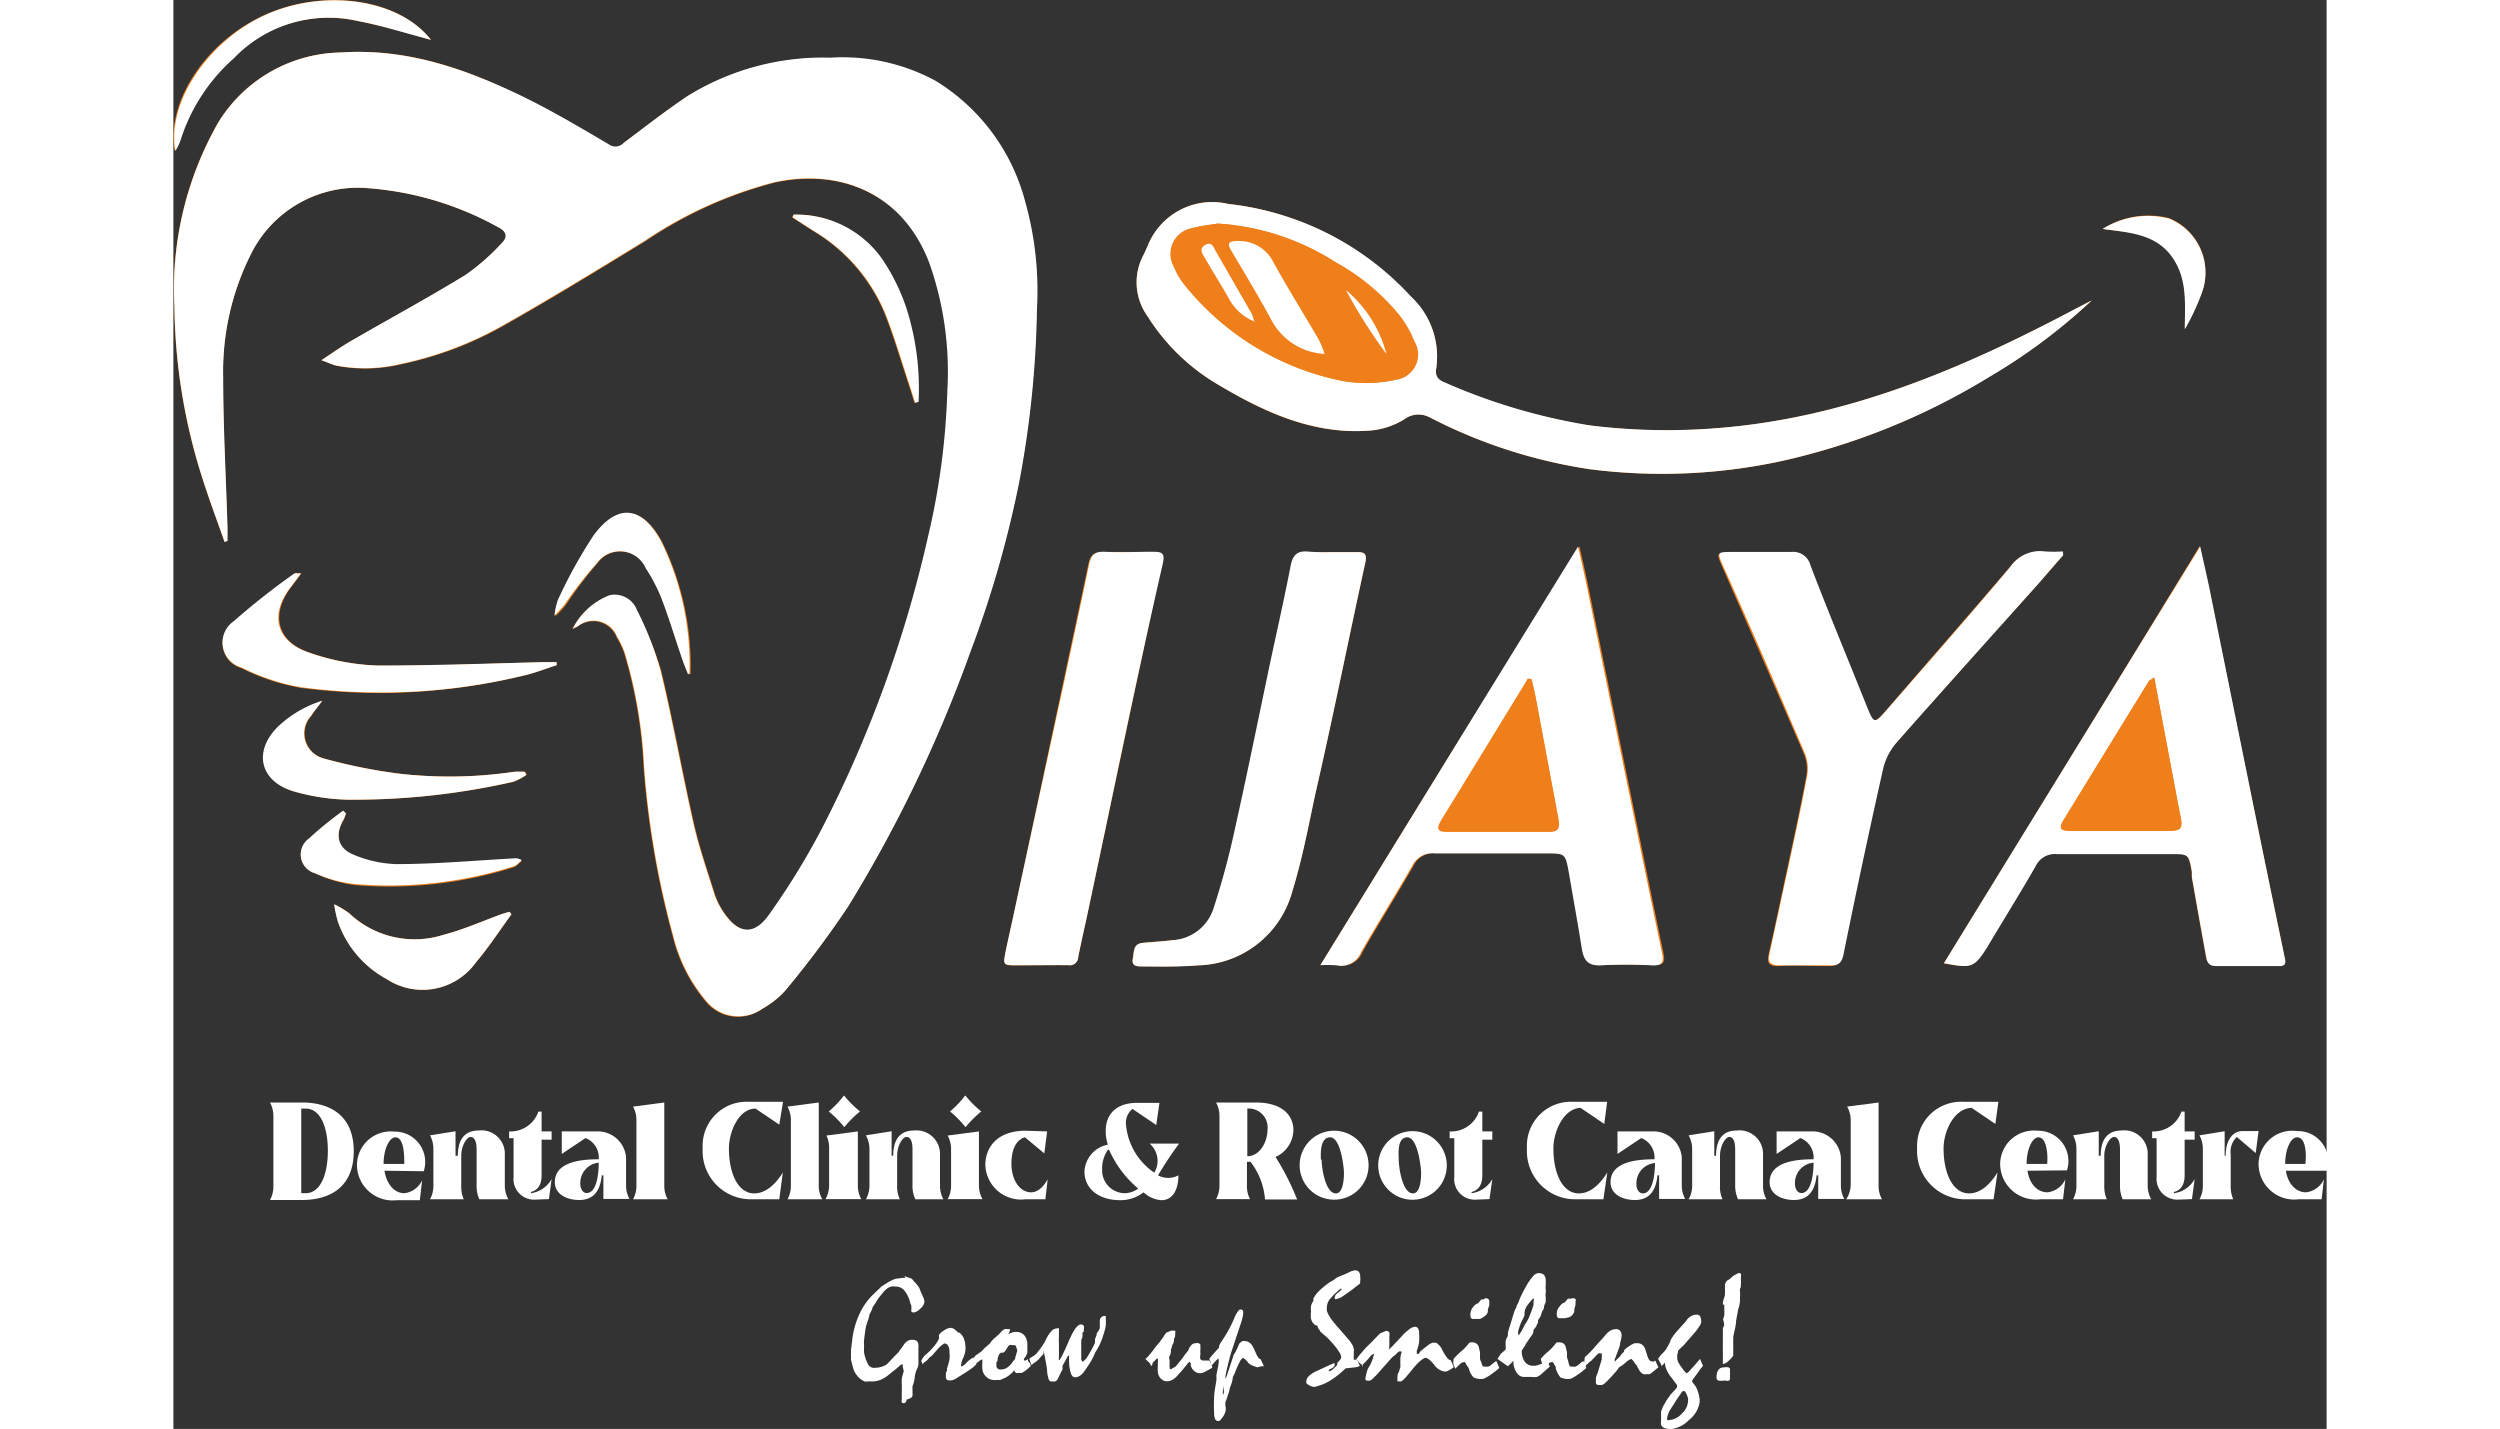 <svg id="Layer_1" data-name="Layer 1" xmlns="http://www.w3.org/2000/svg" viewBox="0 0 120.58 80.02" width="140">

  <rect x="0" y="0" width="120.58" height="80.02" fill="#333333" stroke="none"/>

  <defs>

    <style>

      .cls-1 {

        fill: #ef7f1b;

      }



      .cls-2 {

        fill: #fff;

      }



      .cls-3 {

        fill: #fff;

      }

    </style>

  </defs>

  <g>

    <path class="cls-1" d="M31.36,32.35c.42.15.64.27.87.32a8.55,8.55,0,0,0,3.56-.08,19.83,19.83,0,0,0,5.65-2.1c2.74-1.54,5.41-3.18,8.09-4.82a23.48,23.48,0,0,1,7.25-3.27c3.6-.77,7.16.57,8.67,4.55a18.28,18.28,0,0,1,1,7.14,40.52,40.52,0,0,1-1.09,8.2,68.62,68.62,0,0,1-5.94,16.32,40.85,40.85,0,0,1-3,4.87c-.83,1.13-1.7,1-2.5-.18a4.22,4.22,0,0,1-.51-1c-.41-1.31-.86-2.6-1.17-3.94-.65-2.86-1.16-5.75-1.85-8.61A18.45,18.45,0,0,0,49,46.37a1.34,1.34,0,0,0-1.53-.83,3.89,3.89,0,0,0-2.06,1.87l.28-.13a1.41,1.41,0,0,1,2.2.59,4.48,4.48,0,0,1,.44.94,26.54,26.54,0,0,1,1.07,6.32,50,50,0,0,0,1.63,9.48,8.94,8.94,0,0,0,1.88,3.69,2.32,2.32,0,0,0,3.12.39,5.12,5.12,0,0,0,1.27-1,55.17,55.17,0,0,0,3.53-4.72,76.72,76.72,0,0,0,6.87-14.33,60.39,60.39,0,0,0,2.7-9.4,56.6,56.6,0,0,0,1-9.72,18.46,18.46,0,0,0-.67-6.06,11.26,11.26,0,0,0-5-6.72,10.91,10.91,0,0,0-5.9-1.3,14.4,14.4,0,0,0-8,2.15c-1.22.82-2.38,1.73-3.56,2.61a.63.63,0,0,1-.85.09c-1.56-.92-3.13-1.85-4.76-2.65C39.45,16,36.1,14.87,32.42,15.12a8.21,8.21,0,0,0-6.85,3.93,18.84,18.84,0,0,0-2.45,10.33A32.73,32.73,0,0,0,24.7,39c.38,1.19.82,2.36,1.23,3.53l.16-.06c0-.25,0-.49,0-.74-.08-2.79-.25-5.59-.24-8.38a14.65,14.65,0,0,1,1.52-6.87A6.68,6.68,0,0,1,34,22.72a17.73,17.73,0,0,1,7.25,2.17c.5.25.58.55.22.91a12.37,12.37,0,0,1-2,1.76c-2.1,1.29-4.27,2.46-6.41,3.7C32.52,31.56,32,31.92,31.36,32.35ZM130.5,29l-1.23.65c-6.17,3.25-12.52,5.92-19.58,6.5a35,35,0,0,1-7.31-.14,33.29,33.29,0,0,1-8.08-2.37c-.39-.15-.59-.35-.51-.82a4.58,4.58,0,0,0-1.41-4A16.31,16.31,0,0,0,82.14,23.6,3.89,3.89,0,0,0,77.61,26c-.08.16-.14.32-.22.47a3.24,3.24,0,0,0,.22,3.4,11.57,11.57,0,0,0,4,3.87c2.64,1.58,5.4,2.83,8.59,2.54a4.3,4.3,0,0,0,1.8-.62,1.33,1.33,0,0,1,1.44-.1,28.74,28.74,0,0,0,8.91,2.89A31.67,31.67,0,0,0,113.12,38a38.1,38.1,0,0,0,11.59-4.7A32.31,32.31,0,0,0,130.5,29ZM87.3,66.23a7.11,7.11,0,0,1,1,0,1.2,1.2,0,0,0,1.36-.74c.93-1.63,1.93-3.21,2.86-4.83a1.25,1.25,0,0,1,1.26-.7c2.07,0,4.14,0,6.21,0,1.11,0,1.11,0,1.31,1.11.25,1.45.51,2.89.74,4.34.1.57.3.87,1,.82a28.43,28.43,0,0,1,2.92,0c.55,0,.67-.15.55-.7-.76-3.62-1.49-7.26-2.24-10.89q-1-4.9-2-9.8c-.13-.63-.28-1.26-.46-2.06C96.87,50.67,92.13,58.39,87.3,66.23Zm34.92-.11c1.55.3,1.69.25,2.39-.91.92-1.51,1.84-3,2.72-4.55a1.19,1.19,0,0,1,1.19-.69c2.12,0,4.24,0,6.37,0,1,0,1,0,1.2,1,0,.1,0,.2,0,.3.26,1.47.52,2.94.79,4.41.05.3.12.57.55.56,1.17,0,2.34,0,3.51,0,.34,0,.43-.1.35-.45q-1.05-5.09-2.09-10.17t-2-9.87c-.19-.94-.41-1.87-.65-3C131.73,50.66,127,58.37,122.22,66.12Zm6.68-22.85-.07-.17a7.67,7.67,0,0,1-1,0,2,2,0,0,0-1.92.84c-2.28,2.67-4.6,5.31-6.91,8-.74.84-.74.84-1.17-.22-1-2.61-2.1-5.21-3.13-7.83a1,1,0,0,0-1.09-.76c-1.1.06-2.2,0-3.29,0-.86,0-.86,0-.51.8,1.53,3.49,3.07,7,4.57,10.47a2.27,2.27,0,0,1,.14,1.21c-.33,1.78-.72,3.56-1.1,5.33-.33,1.54-.65,3.07-1,4.6-.12.51-.07.78.58.74.92-.06,1.84,0,2.77,0,.47,0,.68-.11.78-.63q1.07-5.23,2.23-10.44a3.48,3.48,0,0,1,.74-1.41c2.54-2.88,5.11-5.73,7.67-8.59C127.8,44.54,128.34,43.9,128.9,43.27Zm-41-.17a11.78,11.78,0,0,1-1.19,0c-.61-.06-.89.14-1,.77-.38,2-.83,3.94-1.25,5.92-.63,3-1.24,6-1.91,9a44.07,44.07,0,0,1-1.19,4.37A2.57,2.57,0,0,1,79,64.83c-.54.07-1.09.09-1.64.15s-.5.51-.57.89.26.43.51.43c1,0,2.09,0,3.13-.06a5.61,5.61,0,0,0,5.29-4.14c.54-1.75.89-3.57,1.27-5.37C88,52.38,88.87,48,89.82,43.67c.1-.49-.06-.58-.46-.57ZM71.55,66.23c.55,0,1.09,0,1.64,0a.47.47,0,0,0,.55-.46c.18-.9.39-1.8.58-2.7,1.37-6.44,2.72-12.89,4.11-19.33.13-.58-.06-.65-.53-.65-.92,0-1.84,0-2.76,0-.56,0-.74.22-.84.71-.44,2.12-.9,4.23-1.35,6.35l-2.64,12.4c-.21,1-.44,2-.65,3-.13.66-.1.7.62.7Zm-27-16.8,0-.17-.78,0c-3.09.08-6.17.23-9.26.19a12.82,12.82,0,0,1-3.86-.74c-1.79-.62-2.13-2.12-1-3.63.18-.23.36-.48.59-.79-.22,0-.32-.06-.36,0A40.21,40.21,0,0,0,26.46,47a1.45,1.45,0,0,0,.43,2.6,11.87,11.87,0,0,0,3.3,1.1A34,34,0,0,0,42.73,50C43.34,49.86,43.93,49.62,44.53,49.43Zm-13.12,2A6.35,6.35,0,0,0,29,52.83c-1.43,1.37-1.1,3.06.78,3.65a11.75,11.75,0,0,0,3,.48,40.22,40.22,0,0,0,9.34-1,3.1,3.1,0,0,0,.74-.39l-.09-.17a5.68,5.68,0,0,0-.59,0,24.75,24.75,0,0,1-6.49.1,30.2,30.2,0,0,1-4.23-.86,1.45,1.45,0,0,1-.65-2.38C30.94,52,31.13,51.8,31.41,51.42ZM42,63.38l-.1-.14-.41.12c-1.1.4-2.17.88-3.29,1.17a5.32,5.32,0,0,1-5.28-1.21,5.26,5.26,0,0,0-.84-.5,7.63,7.63,0,0,0,.2.94A5.82,5.82,0,0,0,35,67a3.67,3.67,0,0,0,5-.91C40.75,65.22,41.36,64.28,42,63.38Zm9.87-13.45.16,0a15.69,15.69,0,0,0-1.59-7.4c-1.08-2-2.43-2.15-3.78-.33a27.25,27.25,0,0,0-2,3.62,3.63,3.63,0,0,0-.19.88c.2-.22.41-.42.59-.66a23.34,23.34,0,0,1,1.75-2.31,1.58,1.58,0,0,1,2.74.28,9.3,9.3,0,0,1,.88,1.72c.41,1.07.74,2.17,1.11,3.25C51.62,49.27,51.76,49.6,51.89,49.93ZM37.49,14.41c-1.79-2.3-5.9-2.9-9.25-1.42s-5.59,4.91-5.1,7.64a2.91,2.91,0,0,0,.28-.56,10.24,10.24,0,0,1,3-4.63,7.36,7.36,0,0,1,6.92-2.09C34.74,13.61,36.07,14,37.49,14.41ZM32.73,57.73l-.14-.15a19.49,19.49,0,0,0-1.92,1.56A1.09,1.09,0,0,0,31,61.08a7.32,7.32,0,0,0,2.27.67,23.07,23.07,0,0,0,8.85-1c.17-.05.3-.23.45-.34a.66.66,0,0,0-.45-.1c-2.19.12-4.38.29-6.57.32a6.61,6.61,0,0,1-2.38-.52c-.92-.37-1.08-1.15-.57-2A2.38,2.38,0,0,0,32.73,57.73ZM57.8,24.2l-.09.15,1.16.75a9.75,9.75,0,0,1,4,4.57c.51,1.27.89,2.58,1.32,3.88.13.39.25.79.38,1.19l.19-.06a14.8,14.8,0,0,0-.67-5.21,11.23,11.23,0,0,0-1.42-2.86A5.87,5.87,0,0,0,57.8,24.2Zm73.31.8c1.41.2,2.86.17,3.84,1.48s.76,2.68.76,4.11a13.08,13.08,0,0,0,.94-2,3.27,3.27,0,0,0-1.83-4.2A4.77,4.77,0,0,0,131.11,25Z" transform="translate(-23.07 -12.18)"/>

    <path class="cls-2" d="M31.36,32.35c.66-.43,1.16-.79,1.68-1.09,2.14-1.24,4.31-2.41,6.41-3.7a12.37,12.37,0,0,0,2-1.76c.36-.36.28-.66-.22-.91A17.73,17.73,0,0,0,34,22.72a6.68,6.68,0,0,0-6.62,3.76,14.65,14.65,0,0,0-1.52,6.87c0,2.79.16,5.59.24,8.38,0,.25,0,.49,0,.74l-.16.06c-.41-1.17-.85-2.34-1.23-3.53a32.73,32.73,0,0,1-1.58-9.62,18.84,18.84,0,0,1,2.45-10.33,8.21,8.21,0,0,1,6.85-3.93c3.68-.25,7,.91,10.26,2.49,1.63.8,3.2,1.73,4.76,2.65a.63.63,0,0,0,.85-.09c1.18-.88,2.34-1.79,3.56-2.61a14.4,14.4,0,0,1,8-2.15,10.91,10.91,0,0,1,5.9,1.3,11.26,11.26,0,0,1,5,6.72,18.46,18.46,0,0,1,.67,6.06,56.6,56.6,0,0,1-1,9.72,60.39,60.39,0,0,1-2.7,9.4,76.72,76.72,0,0,1-6.87,14.33,55.17,55.17,0,0,1-3.53,4.72,5.12,5.12,0,0,1-1.27,1,2.32,2.32,0,0,1-3.12-.39,8.94,8.94,0,0,1-1.88-3.69,50,50,0,0,1-1.63-9.48,26.54,26.54,0,0,0-1.07-6.32,4.48,4.48,0,0,0-.44-.94,1.41,1.41,0,0,0-2.2-.59l-.28.13a3.89,3.89,0,0,1,2.06-1.87,1.34,1.34,0,0,1,1.53.83,18.45,18.45,0,0,1,1.32,3.39c.69,2.86,1.2,5.75,1.85,8.61.31,1.34.76,2.63,1.17,3.94a4.22,4.22,0,0,0,.51,1c.8,1.18,1.67,1.31,2.5.18a40.85,40.85,0,0,0,3-4.87,68.62,68.62,0,0,0,5.94-16.32,40.52,40.52,0,0,0,1.09-8.2,18.28,18.28,0,0,0-1-7.14c-1.51-4-5.07-5.32-8.67-4.55a23.48,23.48,0,0,0-7.25,3.27c-2.68,1.64-5.35,3.28-8.09,4.82a19.83,19.83,0,0,1-5.65,2.1,8.55,8.55,0,0,1-3.56.08C32,32.62,31.78,32.5,31.36,32.35Z" transform="translate(-23.07 -12.18)"/>

    <path class="cls-2" d="M130.5,29a32.31,32.31,0,0,1-5.79,4.32A38.1,38.1,0,0,1,113.12,38a31.67,31.67,0,0,1-10.77.45,28.74,28.74,0,0,1-8.91-2.89,1.33,1.33,0,0,0-1.44.1,4.3,4.3,0,0,1-1.8.62c-3.19.29-6-1-8.59-2.54a11.57,11.57,0,0,1-4-3.87,3.24,3.24,0,0,1-.22-3.4c.08-.15.14-.31.22-.47a3.89,3.89,0,0,1,4.53-2.4,16.31,16.31,0,0,1,10.24,5.19,4.58,4.58,0,0,1,1.41,4c-.08.47.12.67.51.82A33.29,33.29,0,0,0,102.38,36a35,35,0,0,0,7.31.14c7.06-.58,13.41-3.25,19.58-6.5Zm-49-4.28c-.33.06-.88.1-1.41.24a1.46,1.46,0,0,0-1,2.15,4,4,0,0,0,.58,1,15.14,15.14,0,0,0,8.87,5.4,7.64,7.64,0,0,0,3-.08,1.42,1.42,0,0,0,1-2.14,5.92,5.92,0,0,0-.85-1.48,12.23,12.23,0,0,0-3.54-2.94A13.85,13.85,0,0,0,81.53,24.7Z" transform="translate(-23.07 -12.18)"/>

    <path class="cls-2" d="M87.3,66.23c4.83-7.84,9.57-15.56,14.43-23.44.18.8.33,1.43.46,2.06q1,4.89,2,9.8c.75,3.63,1.48,7.27,2.24,10.89.12.55,0,.72-.55.7a28.43,28.43,0,0,0-2.92,0c-.67,0-.87-.25-1-.82-.23-1.45-.49-2.89-.74-4.34-.2-1.11-.2-1.11-1.31-1.11-2.07,0-4.14,0-6.21,0a1.25,1.25,0,0,0-1.26.7c-.93,1.62-1.93,3.2-2.86,4.83a1.2,1.2,0,0,1-1.36.74A7.11,7.11,0,0,0,87.3,66.23Zm11.83-16-.21,0-.15.26c-1.57,2.56-3.13,5.13-4.71,7.69-.32.52-.08.59.37.59,1.89,0,3.78,0,5.67,0,.56,0,.62-.24.53-.69-.41-2.17-.81-4.35-1.22-6.52C99.33,51.07,99.23,50.65,99.13,50.22Z" transform="translate(-23.07 -12.18)"/>

    <path class="cls-2" d="M122.22,66.12c4.76-7.75,9.51-15.46,14.35-23.33.24,1.08.46,2,.65,3q1,4.93,2,9.87t2.09,10.17c.08.35,0,.46-.35.45-1.17,0-2.34,0-3.51,0-.43,0-.5-.26-.55-.56-.27-1.47-.53-2.94-.79-4.41,0-.1,0-.2,0-.3-.17-1-.18-1-1.2-1-2.13,0-4.25,0-6.37,0a1.19,1.19,0,0,0-1.19.69c-.88,1.53-1.8,3-2.72,4.55C123.91,66.37,123.77,66.42,122.22,66.12Zm11.77-16c-.19.13-.27.15-.3.21q-2.41,3.91-4.81,7.83c-.29.49,0,.54.41.54,1.87,0,3.74,0,5.61,0,.55,0,.69-.19.58-.72-.2-1-.37-2-.56-2.93C134.62,53.45,134.31,51.84,134,50.13Z" transform="translate(-23.07 -12.18)"/>

    <path class="cls-2" d="M128.9,43.27c-.56.63-1.1,1.27-1.66,1.9-2.56,2.86-5.13,5.71-7.67,8.59a3.48,3.48,0,0,0-.74,1.41q-1.17,5.2-2.23,10.44c-.1.52-.31.64-.78.63-.93,0-1.85,0-2.77,0-.65,0-.7-.23-.58-.74.34-1.53.66-3.06,1-4.6.38-1.77.77-3.55,1.1-5.33a2.27,2.27,0,0,0-.14-1.21c-1.5-3.5-3-7-4.57-10.47-.35-.8-.35-.8.51-.8,1.09,0,2.19,0,3.29,0a1,1,0,0,1,1.09.76c1,2.62,2.09,5.22,3.13,7.83.43,1.06.43,1.06,1.17.22,2.31-2.65,4.63-5.29,6.91-8a2,2,0,0,1,1.92-.84,7.67,7.67,0,0,0,1,0Z" transform="translate(-23.07 -12.18)"/>

    <path class="cls-2" d="M87.86,43.1h1.5c.4,0,.56.08.46.57C88.87,48,88,52.38,87,56.73c-.38,1.8-.73,3.62-1.27,5.37a5.61,5.61,0,0,1-5.29,4.14c-1,.09-2.09.07-3.13.06-.25,0-.6,0-.51-.43s0-.84.57-.89,1.1-.08,1.64-.15a2.57,2.57,0,0,0,2.28-1.7,44.07,44.07,0,0,0,1.19-4.37c.67-3,1.28-6,1.91-9,.42-2,.87-3.94,1.25-5.92.13-.63.41-.83,1-.77A11.78,11.78,0,0,0,87.86,43.1Z" transform="translate(-23.07 -12.18)"/>

    <path class="cls-2" d="M71.55,66.23H70.28c-.72,0-.75,0-.62-.7.21-1,.44-2,.65-3L73,50.14c.45-2.12.91-4.23,1.35-6.35.1-.49.28-.73.84-.71.92.05,1.84,0,2.76,0,.47,0,.66.07.53.65C77,50.18,75.69,56.63,74.32,63.07c-.19.9-.4,1.8-.58,2.7a.47.47,0,0,1-.55.46C72.64,66.22,72.1,66.23,71.55,66.23Z" transform="translate(-23.07 -12.18)"/>

    <path class="cls-3" d="M44.53,49.43c-.6.19-1.19.43-1.8.57a34,34,0,0,1-12.54.66,11.87,11.87,0,0,1-3.3-1.1,1.45,1.45,0,0,1-.43-2.6,40.21,40.21,0,0,1,3.39-2.67s.14,0,.36,0c-.23.31-.41.56-.59.79-1.16,1.51-.82,3,1,3.63a12.82,12.82,0,0,0,3.86.74c3.09,0,6.17-.11,9.26-.19l.78,0Z" transform="translate(-23.07 -12.18)"/>

    <path class="cls-3" d="M31.41,51.42c-.28.38-.47.6-.63.84a1.45,1.45,0,0,0,.65,2.38,30.2,30.2,0,0,0,4.23.86,24.75,24.75,0,0,0,6.49-.1,5.68,5.68,0,0,1,.59,0l.09.17a3.1,3.1,0,0,1-.74.39,40.22,40.22,0,0,1-9.34,1,11.75,11.75,0,0,1-3-.48c-1.88-.59-2.21-2.28-.78-3.65A6.35,6.35,0,0,1,31.41,51.42Z" transform="translate(-23.07 -12.18)"/>

    <path class="cls-3" d="M42,63.38c-.66.9-1.27,1.84-2,2.71A3.67,3.67,0,0,1,35,67a5.82,5.82,0,0,1-2.73-3.24,7.63,7.63,0,0,1-.2-.94,5.26,5.26,0,0,1,.84.5,5.32,5.32,0,0,0,5.28,1.21c1.12-.29,2.19-.77,3.29-1.17l.41-.12Z" transform="translate(-23.07 -12.18)"/>

    <path class="cls-3" d="M51.89,49.93c-.13-.33-.27-.66-.38-1-.37-1.08-.7-2.18-1.11-3.25A9.3,9.3,0,0,0,49.52,44a1.58,1.58,0,0,0-2.74-.28A23.34,23.34,0,0,0,45,46c-.18.24-.39.44-.59.66a3.63,3.63,0,0,1,.19-.88,27.25,27.25,0,0,1,2-3.62c1.35-1.82,2.7-1.65,3.78.33a15.69,15.69,0,0,1,1.59,7.4Z" transform="translate(-23.07 -12.18)"/>

    <path class="cls-3" d="M37.49,14.41c-1.42-.37-2.75-.8-4.11-1.06a7.36,7.36,0,0,0-6.92,2.09,10.24,10.24,0,0,0-3,4.63,2.91,2.91,0,0,1-.28.56c-.49-2.73,1.86-6.2,5.1-7.64S35.7,12.11,37.49,14.41Z" transform="translate(-23.07 -12.18)"/>

    <path class="cls-3" d="M32.73,57.73a2.38,2.38,0,0,1-.12.32c-.51.86-.35,1.64.57,2a6.61,6.61,0,0,0,2.38.52c2.19,0,4.38-.2,6.57-.32a.66.66,0,0,1,.45.1c-.15.11-.28.29-.45.34a23.07,23.07,0,0,1-8.85,1A7.32,7.32,0,0,1,31,61.08a1.09,1.09,0,0,1-.34-1.94,19.49,19.49,0,0,1,1.92-1.56Z" transform="translate(-23.07 -12.18)"/>

    <path class="cls-3" d="M57.8,24.2a5.87,5.87,0,0,1,4.91,2.41,11.23,11.23,0,0,1,1.42,2.86,14.8,14.8,0,0,1,.67,5.21l-.19.06c-.13-.4-.25-.8-.38-1.19-.43-1.3-.81-2.61-1.32-3.88a9.75,9.75,0,0,0-4-4.57l-1.16-.75Z" transform="translate(-23.07 -12.18)"/>

    <path class="cls-3" d="M131.11,25a4.77,4.77,0,0,1,3.71-.58,3.27,3.27,0,0,1,1.83,4.2,13.08,13.08,0,0,1-.94,2c0-1.43.17-2.86-.76-4.11S132.52,25.2,131.11,25Z" transform="translate(-23.07 -12.18)"/>

    <path class="cls-1" d="M81.53,24.7a13.85,13.85,0,0,1,6.65,2.18,12.23,12.23,0,0,1,3.54,2.94,5.92,5.92,0,0,1,.85,1.48,1.42,1.42,0,0,1-1,2.14,7.64,7.64,0,0,1-3,.08,15.14,15.14,0,0,1-8.87-5.4,4,4,0,0,1-.58-1,1.46,1.46,0,0,1,1-2.15C80.65,24.8,81.2,24.76,81.53,24.7Zm2.12,5.5h0a2.44,2.44,0,0,0-.15-.48q-1-1.74-2-3.48c-.13-.22-.22-.56-.6-.36s-.17.51,0,.75c.43.76.9,1.49,1.33,2.25A2.79,2.79,0,0,0,83.65,30.2ZM87.56,32h0a4.71,4.71,0,0,0-.32-.81c-.85-1.47-1.75-2.9-2.57-4.39a2.12,2.12,0,0,0-2-1.15c-.5,0-.58.14-.33.55.78,1.34,1.58,2.66,2.31,4A3.57,3.57,0,0,0,87.56,32ZM91,32a7,7,0,0,0-2.27-3.58A29.08,29.08,0,0,0,91,32Z" transform="translate(-23.07 -12.18)"/>

    <path class="cls-1" d="M99.13,50.22c.1.43.2.85.28,1.28.41,2.17.81,4.35,1.22,6.52.09.45,0,.7-.53.69-1.89,0-3.78,0-5.67,0-.45,0-.69-.07-.37-.59,1.58-2.56,3.14-5.13,4.71-7.69l.15-.26Z" transform="translate(-23.07 -12.18)"/>

    <path class="cls-1" d="M134,50.13c.32,1.71.63,3.32.93,4.93.19,1,.36,2,.56,2.93.11.53,0,.73-.58.72-1.87,0-3.74,0-5.61,0-.38,0-.7-.05-.41-.54q2.4-3.91,4.81-7.83C133.72,50.28,133.8,50.26,134,50.13Z" transform="translate(-23.07 -12.18)"/>

    <path class="cls-3" d="M87.56,32a3.57,3.57,0,0,1-2.93-1.77c-.73-1.36-1.53-2.68-2.31-4-.25-.41-.17-.56.33-.55a2.12,2.12,0,0,1,2,1.15c.82,1.49,1.72,2.92,2.57,4.39a4.71,4.71,0,0,1,.32.81Z" transform="translate(-23.07 -12.18)"/>

    <path class="cls-3" d="M83.65,30.2a2.79,2.79,0,0,1-1.47-1.3c-.43-.76-.9-1.49-1.33-2.25-.14-.24-.38-.53,0-.75s.47.14.6.36q1,1.74,2,3.48a2.44,2.44,0,0,1,.15.48Z" transform="translate(-23.07 -12.18)"/>

    <path class="cls-3" d="M91,32a29.08,29.08,0,0,1-2.27-3.58A7,7,0,0,1,91,32Z" transform="translate(-23.07 -12.18)"/>

    <path d="M83.64,30.22h0Z" transform="translate(-23.07 -12.18)"/>

    <path d="M87.55,32h0Z" transform="translate(-23.07 -12.18)"/>

  </g>

  <g>

    <g>

      <path class="cls-3" d="M28.67,74.72a1.6,1.6,0,0,0-.19-.8l1.78,0c1.64,0,2.91.77,2.91,2.73s-1.27,2.73-2.91,2.73l-1.78,0a1.56,1.56,0,0,0,.19-.79Zm1.8-.46h-.24V79h.24c.9,0,1.25-1.19,1.25-2.38S31.37,74.26,30.47,74.26Z" transform="translate(-23.07 -12.18)"/>

      <path class="cls-3" d="M34.89,77.74C35,78.46,35.43,79,36,79a1.25,1.25,0,0,0,1-.73l-.13,1.12-1.28,0a2,2,0,0,1-2.24-1.92,1.89,1.89,0,0,1,2.09-1.92,1.7,1.7,0,0,1,1.65,2.22Zm.61-1.87c-.33,0-.66.65-.66,1.49H36C36,76.93,36,75.87,35.5,75.87Z" transform="translate(-23.07 -12.18)"/>

      <path class="cls-3" d="M39.19,76.9v1.65a1.84,1.84,0,0,0,.14.79H37.44a1.56,1.56,0,0,0,.19-.79v-2a1.59,1.59,0,0,0-.19-.79l1.43-.23V76.9H39c0-1.1.56-1.41,1.15-1.41a1.31,1.31,0,0,1,1.48,1.37v1.69a1.57,1.57,0,0,0,.2.79H40.2a1.85,1.85,0,0,1-.15-.79v-2c0-.47-.13-.7-.34-.7S39.19,76.34,39.19,76.9Z" transform="translate(-23.07 -12.18)"/>

      <path class="cls-3" d="M43.29,79.36a1.15,1.15,0,0,1-1.17-1.26V75.92h-.25v-.38a1.65,1.65,0,0,0,1.64-1.11h.18v1.11h.56V76l-.56,0V78c0,.62-.3.86-.6.93V79a1.58,1.58,0,0,0,1.16-.79l-.15,1.12Z" transform="translate(-23.07 -12.18)"/>

      <path class="cls-3" d="M48.42,77v1.53a1.56,1.56,0,0,0,.19.79H47.15V78h-.09c-.08.78-.39,1.38-1.27,1.38-.66,0-1.36-.3-1.36-1,0-1.19,1.61-1.28,2.46-1.28a1.17,1.17,0,0,0-.74-1.19l-1.33.89V75.54l1.93,0A1.59,1.59,0,0,1,48.42,77Zm-2.56,1.5c0,.26.15.49.35.49.61,0,.68-1.24.68-1.7A1.14,1.14,0,0,0,45.86,78.52Z" transform="translate(-23.07 -12.18)"/>

      <path class="cls-3" d="M49,78.55V74.94a1.59,1.59,0,0,0-.19-.79l1.75-.23v4.63a1.56,1.56,0,0,0,.19.79H48.81A1.56,1.56,0,0,0,49,78.55Z" transform="translate(-23.07 -12.18)"/>

      <path class="cls-3" d="M54.18,76.49c0,1.39.5,2.52,1.42,2.52.52,0,1.08-.34,1.6-1.17L57,79.34l-1.52,0a2.7,2.7,0,0,1-2.77-2.86,2.46,2.46,0,0,1,2.55-2.6l1.95,0L57,75.16l-1.33-.9C54.73,74.26,54.18,75.56,54.18,76.49Z" transform="translate(-23.07 -12.18)"/>

      <path class="cls-3" d="M57.65,78.55V74.94a1.59,1.59,0,0,0-.19-.79l1.75-.23v4.63a1.48,1.48,0,0,0,.2.79H57.46A1.56,1.56,0,0,0,57.65,78.55Z" transform="translate(-23.07 -12.18)"/>

      <path class="cls-3" d="M59.64,75.77l1.76-.23v3a1.56,1.56,0,0,0,.19.79h-2a1.57,1.57,0,0,0,.2-.79v-2A1.6,1.6,0,0,0,59.64,75.77Zm1-2.23a5.63,5.63,0,0,0,.88.88,6.65,6.65,0,0,0-.88.88,6,6,0,0,0-.87-.88A5.18,5.18,0,0,0,60.61,73.54Z" transform="translate(-23.07 -12.18)"/>

      <path class="cls-3" d="M63.6,76.9v1.65a1.71,1.71,0,0,0,.15.79h-1.9a1.57,1.57,0,0,0,.2-.79v-2a1.6,1.6,0,0,0-.2-.79l1.44-.23V76.9h.09c0-1.1.56-1.41,1.15-1.41A1.32,1.32,0,0,1,66,76.86v1.69a1.56,1.56,0,0,0,.19.79H64.62a1.72,1.72,0,0,1-.16-.79v-2c0-.47-.12-.7-.34-.7S63.6,76.34,63.6,76.9Z" transform="translate(-23.07 -12.18)"/>

      <path class="cls-3" d="M66.43,75.77l1.75-.23v3a1.57,1.57,0,0,0,.2.79H66.43a1.56,1.56,0,0,0,.19-.79v-2A1.59,1.59,0,0,0,66.43,75.77Zm1-2.23a5.63,5.63,0,0,0,.88.88,6.65,6.65,0,0,0-.88.88,6,6,0,0,0-.87-.88A5.18,5.18,0,0,0,67.4,73.54Z" transform="translate(-23.07 -12.18)"/>

      <path class="cls-3" d="M72,75.54l-.16,1.23-1.08-.9c-.53.14-.76.74-.76,1.48,0,.92.48,1.6,1.1,1.6.34,0,.67-.26.93-.73l-.13,1.12-1.11,0a2,2,0,0,1-2.25-1.92c0-1,.67-1.92,2.26-1.92Z" transform="translate(-23.07 -12.18)"/>

      <path class="cls-3" d="M78,77.85a1.28,1.28,0,0,0-.26-1.63h1.65A20.76,20.76,0,0,0,78.21,78a1.21,1.21,0,0,0,1.14,0c0,.84-.34,1.39-.95,1.39a1.63,1.63,0,0,1-1-.44,2.09,2.09,0,0,1-1.31.44c-1.21,0-2-.65-2-1.6a1.61,1.61,0,0,1,1.31-1.51,2.43,2.43,0,0,1-.12-.78c0-.92.59-1.56,1.76-1.56l1.25,0-.18,1.24-1.33-.9a1,1,0,0,0-.37.81A3.63,3.63,0,0,0,78,77.85Zm-2.49-1.28H75.4a1.83,1.83,0,0,0-.32,1.09A1.28,1.28,0,0,0,76.38,79a1.35,1.35,0,0,0,.72-.26A6,6,0,0,1,75.47,76.57Z" transform="translate(-23.07 -12.18)"/>

      <path class="cls-3" d="M81.65,78.55V74.72a1.6,1.6,0,0,0-.19-.8l2.22,0c1.51,0,2.11.74,2.11,1.54a1.68,1.68,0,0,1-1,1.51A14.61,14.61,0,0,1,86,79.35h-1.8a3.94,3.94,0,0,0-.81-2.11h-.2v1.3a1.55,1.55,0,0,0,.17.79H81.46A1.56,1.56,0,0,0,81.65,78.55Zm1.56-1.62c.71,0,1.13-.82,1.13-1.48a1.06,1.06,0,0,0-1.13-1.19Z" transform="translate(-23.07 -12.18)"/>

      <path class="cls-3" d="M88,79.36A1.93,1.93,0,1,1,90,77.44,1.92,1.92,0,0,1,88,79.36Zm-.63-2.24c0,.43.2,1.89.8,1.89.43,0,.46-.91.45-1.21s-.19-1.93-.77-1.93S87.32,76.81,87.33,77.12Z" transform="translate(-23.07 -12.18)"/>

      <path class="cls-3" d="M92.32,79.36a1.92,1.92,0,1,1,2.06-1.92A1.92,1.92,0,0,1,92.32,79.36Zm-.63-2.24c0,.43.2,1.89.8,1.89.43,0,.46-.91.45-1.21s-.19-1.93-.77-1.93S91.68,76.81,91.69,77.12Z" transform="translate(-23.07 -12.18)"/>

      <path class="cls-3" d="M96,79.36A1.15,1.15,0,0,1,94.8,78.1V75.92h-.26v-.38a1.64,1.64,0,0,0,1.64-1.11h.19v1.11h.56V76l-.56,0V78c0,.62-.3.86-.6.93V79a1.58,1.58,0,0,0,1.16-.79l-.16,1.12Z" transform="translate(-23.07 -12.18)"/>

      <path class="cls-3" d="M100.35,76.49c0,1.39.5,2.52,1.43,2.52.52,0,1.07-.34,1.59-1.17l-.22,1.5-1.51,0a2.7,2.7,0,0,1-2.77-2.86,2.46,2.46,0,0,1,2.55-2.6l1.94,0-.16,1.24-1.33-.9C100.91,74.26,100.35,75.56,100.35,76.49Z" transform="translate(-23.07 -12.18)"/>

      <path class="cls-3" d="M107.54,77v1.53a1.56,1.56,0,0,0,.19.79h-1.46V78h-.09c-.08.78-.39,1.38-1.27,1.38-.66,0-1.36-.3-1.36-1,0-1.19,1.61-1.28,2.46-1.28a1.17,1.17,0,0,0-.74-1.19l-1.33.89V75.54l1.93,0A1.59,1.59,0,0,1,107.54,77ZM105,78.52c0,.26.15.49.36.49.6,0,.68-1.24.68-1.7A1.14,1.14,0,0,0,105,78.52Z" transform="translate(-23.07 -12.18)"/>

      <path class="cls-3" d="M109.68,76.9v1.65a1.7,1.7,0,0,0,.14.79h-1.9a1.48,1.48,0,0,0,.2-.79v-2a1.5,1.5,0,0,0-.2-.79l1.44-.23V76.9h.1c0-1.1.55-1.41,1.14-1.41a1.32,1.32,0,0,1,1.49,1.37v1.69a1.56,1.56,0,0,0,.19.79h-1.59a1.86,1.86,0,0,1-.16-.79v-2c0-.47-.12-.7-.33-.7S109.68,76.34,109.68,76.9Z" transform="translate(-23.07 -12.18)"/>

      <path class="cls-3" d="M116.45,77v1.53a1.56,1.56,0,0,0,.19.79h-1.46V78h-.09c-.08.78-.4,1.38-1.27,1.38-.66,0-1.36-.3-1.36-1,0-1.19,1.61-1.28,2.46-1.28a1.17,1.17,0,0,0-.74-1.19l-1.33.89V75.54l1.93,0A1.59,1.59,0,0,1,116.45,77Zm-2.57,1.5c0,.26.15.49.36.49.6,0,.68-1.24.68-1.7A1.14,1.14,0,0,0,113.88,78.52Z" transform="translate(-23.07 -12.18)"/>

      <path class="cls-3" d="M117,78.55V74.94a1.6,1.6,0,0,0-.2-.79l1.76-.23v4.63a1.56,1.56,0,0,0,.19.79h-2A1.57,1.57,0,0,0,117,78.55Z" transform="translate(-23.07 -12.18)"/>

      <path class="cls-3" d="M122.2,76.49c0,1.39.51,2.52,1.43,2.52.52,0,1.07-.34,1.59-1.17l-.22,1.5-1.51,0a2.7,2.7,0,0,1-2.77-2.86,2.46,2.46,0,0,1,2.55-2.6l2,0-.17,1.24-1.33-.9C122.76,74.26,122.2,75.56,122.2,76.49Z" transform="translate(-23.07 -12.18)"/>

      <path class="cls-3" d="M126.9,77.74c.1.72.54,1.21,1.12,1.21a1.25,1.25,0,0,0,1-.73l-.13,1.12-1.28,0a2,2,0,0,1-2.24-1.92,1.89,1.89,0,0,1,2.09-1.92,1.7,1.7,0,0,1,1.65,2.22Zm.61-1.87c-.33,0-.66.65-.66,1.49H128C128.05,76.93,128,75.87,127.51,75.87Z" transform="translate(-23.07 -12.18)"/>

      <path class="cls-3" d="M131.2,76.9v1.65a1.84,1.84,0,0,0,.14.79h-1.89a1.56,1.56,0,0,0,.19-.79v-2a1.59,1.59,0,0,0-.19-.79l1.44-.23V76.9H131c0-1.1.56-1.41,1.15-1.41a1.31,1.31,0,0,1,1.48,1.37v1.69a1.57,1.57,0,0,0,.2.79h-1.6a1.85,1.85,0,0,1-.15-.79v-2c0-.47-.13-.7-.34-.7S131.2,76.34,131.2,76.9Z" transform="translate(-23.07 -12.18)"/>

      <path class="cls-3" d="M135.31,79.36a1.16,1.16,0,0,1-1.18-1.26V75.92h-.25v-.38a1.65,1.65,0,0,0,1.64-1.11h.18v1.11h.56V76l-.56,0V78c0,.62-.3.86-.6.93V79a1.56,1.56,0,0,0,1.16-.79l-.15,1.12Z" transform="translate(-23.07 -12.18)"/>

      <path class="cls-3" d="M138.28,76.85v1.7a1.84,1.84,0,0,0,.14.79h-1.89a1.56,1.56,0,0,0,.19-.79v-2a1.59,1.59,0,0,0-.19-.79l1.41-.23V76.9H138c0-1,.49-1.38.93-1.38l.91,0-.16,1.23-1.06-.9A1.16,1.16,0,0,0,138.28,76.85Z" transform="translate(-23.07 -12.18)"/>

      <path class="cls-3" d="M141.37,77.74c.11.72.55,1.21,1.13,1.21a1.27,1.27,0,0,0,1-.73l-.13,1.12-1.28,0a2,2,0,0,1-2.25-1.92A1.89,1.89,0,0,1,142,75.52a1.7,1.7,0,0,1,1.66,2.22Zm.62-1.87c-.34,0-.66.65-.66,1.49h1.13C142.52,76.93,142.52,75.87,142,75.87Z" transform="translate(-23.07 -12.18)"/>

    </g>

    <g>

      <path class="cls-2" d="M64,83.64l.2.07.2.07.11.1c0,.05.11.12.18.22a1.63,1.63,0,0,1,.15.2l.09.24a2.36,2.36,0,0,1,.12.26,1,1,0,0,1,.08.28.61.61,0,0,1-.23.38.64.64,0,0,1-.37.22.17.17,0,0,1-.13-.05.34.34,0,0,1,0-.16c0-.12,0-.21-.06-.3a1.69,1.69,0,0,0-.32-.7.6.6,0,0,0-.49-.24.92.92,0,0,0-.28,0,.76.76,0,0,0-.26.15,1.17,1.17,0,0,0-.16.16l-.23.28-.05.07-.07.1-.1.17-.16.23c0,.08-.05.15-.07.21a1.62,1.62,0,0,1-.1.18.08.08,0,0,0,0,.06L62,86c0,.07-.05.14-.07.22s-.05.16-.08.25c-.05.31-.08.56-.1.74s0,.3,0,.36a2.31,2.31,0,0,0,0,.37,2.54,2.54,0,0,0,.1.37l.1.23a.36.36,0,0,0,.09.13.37.37,0,0,0,.17.1.51.51,0,0,0,.22,0,.87.87,0,0,0,.32-.06A1.05,1.05,0,0,0,63,88.6a2.25,2.25,0,0,0,.16-.16l.31-.33a.93.93,0,0,0,.1-.1l.14-.14c0-.07.11-.15.15-.22l.15-.22a.65.65,0,0,1,.2-.17.46.46,0,0,1,.23-.05.41.41,0,0,1,.27.07.35.35,0,0,1,.08.24.5.5,0,0,1,0,.14c0,.06,0,.11,0,.14a1.68,1.68,0,0,1,0,.2c0,.07,0,.16,0,.26a3.09,3.09,0,0,1,0,.35.88.88,0,0,1-.09.26,1.56,1.56,0,0,0-.12.47,1.65,1.65,0,0,1-.12.47.53.53,0,0,0,0,.14c0,.06,0,.14,0,.23a.75.75,0,0,1,0,.16.21.21,0,0,1-.06.1l-.1.06-.17.06a.26.26,0,0,1-.06.15.13.13,0,0,1-.11.05.14.14,0,0,1-.1-.05.37.37,0,0,1,0-.17,1.15,1.15,0,0,1,0-.14c0-.06,0-.14,0-.23s0-.11,0-.19a2,2,0,0,0,0-.28,2.2,2.2,0,0,1,0-.27c0-.12.06-.28.11-.46l-.06-.28a.35.35,0,0,0,0-.11.07.07,0,0,0,0,0h-.05a1.82,1.82,0,0,0-.25.2l-.37.3-.23.18a1.93,1.93,0,0,1-.34.19,1.54,1.54,0,0,1-.37.09l-.19,0-.14,0a.51.51,0,0,1-.2,0,2,2,0,0,1-.23-.14,1,1,0,0,1-.2-.21,1.17,1.17,0,0,1-.17-.29l-.06-.2-.1-.4a.78.78,0,0,0,0-.22,1.13,1.13,0,0,0,0-.26l.08-.65a4.77,4.77,0,0,1,.41-1.43,3.63,3.63,0,0,1,.79-1.1l.27-.26a.86.86,0,0,0,.14-.14l.21-.14.25-.15.16-.08a1.38,1.38,0,0,1,.2-.08l.4-.05.14,0Z" transform="translate(-23.07 -12.18)"/>

      <path class="cls-2" d="M65,88.28l.14-.19a3.47,3.47,0,0,0,.51-.5,1.83,1.83,0,0,0,.29-.44l0-.21a.79.79,0,0,1,.28-.25.72.72,0,0,1,.36-.15.34.34,0,0,1,.24.09,1.12,1.12,0,0,1,.2.18l.07,0a.88.88,0,0,1,.26.36,1.77,1.77,0,0,1,.08.55,1.41,1.41,0,0,1-.13.5,1.33,1.33,0,0,0-.13.48s0,0,0,0h0a.34.34,0,0,0,.14-.05.94.94,0,0,0,.16-.14,1.39,1.39,0,0,1,.28-.24l.11-.08s.05.12.09.18l.09.21-.09.08-.12.11-.38.26-.56.35a.72.72,0,0,1-.2.09.62.62,0,0,1-.27,0,.2.2,0,0,1-.09-.18.65.65,0,0,1,0-.11,1.12,1.12,0,0,1,0-.13l.06-.11a.61.61,0,0,0,0-.12,3.94,3.94,0,0,0,.14-.51,1.58,1.58,0,0,0,0-.41.68.68,0,0,0-.07-.35.26.26,0,0,0-.21-.14,1.72,1.72,0,0,0-.21.15,1.63,1.63,0,0,0-.22.23l-.23.26a.76.76,0,0,1-.16.13l-.13.15a1.54,1.54,0,0,1-.22.17l0,0a.21.21,0,0,1-.06.08,1.46,1.46,0,0,0-.07-.19A1.86,1.86,0,0,0,65,88.28Z" transform="translate(-23.07 -12.18)"/>

      <path class="cls-2" d="M67.85,88.28l.06-.08a.76.76,0,0,1,.08-.11l.33-.23.18-.19.31-.27.07-.11.12-.13.12-.1.11-.1a.8.8,0,0,0,.13-.13l.11-.12.15-.1a.38.38,0,0,1,.16,0l.14,0s0,0,0,.07l-.09.2,0,0,.3-.11.13,0a.56.56,0,0,1,.47.2.83.83,0,0,1,.16.57,1.41,1.41,0,0,1,0,.18c0,.06,0,.13,0,.21a1.09,1.09,0,0,1-.09.21l-.1.13a.29.29,0,0,0,0,.08.12.12,0,0,0,.13,0l.09-.06c0,.06,0,.13.08.19s.06.14.08.2l-.15.14-.15.12-.19.12a.59.59,0,0,1-.17,0,.31.31,0,0,1-.17,0,.39.39,0,0,1-.1-.14,1.07,1.07,0,0,1-.26.26,1.27,1.27,0,0,1-.34.2l-.19.08-.16,0h-.09a.2.2,0,0,1-.1,0,.62.62,0,0,1-.44-.2.66.66,0,0,1-.2-.46,1.28,1.28,0,0,1,0-.28,1.72,1.72,0,0,0,0-.2s0,0,0,0a.11.11,0,0,0-.06,0l-.1.07-.23.18,0,0a.21.21,0,0,1-.06.08c0-.06,0-.13-.08-.2A1.63,1.63,0,0,0,67.85,88.28Zm2.07-.79s0,0-.07.05a.43.43,0,0,0-.07.1l-.14.21a.35.35,0,0,1-.1.08l-.13,0s0,0-.09.08a1.23,1.23,0,0,0-.09.24c0,.08,0,.16-.07.22a1.37,1.37,0,0,0,0,.16.21.21,0,0,0,.24.24.6.6,0,0,0,.37-.11,1.1,1.1,0,0,0,.31-.33l.13-.15a.22.22,0,0,0,0-.08,1.31,1.31,0,0,0,.05-.15l.07-.24a1.27,1.27,0,0,0-.07-.21s0-.08-.07-.09l-.09,0Z" transform="translate(-23.07 -12.18)"/>

      <path class="cls-2" d="M71,88.28a.3.3,0,0,1,.08-.07l.18-.11a.87.87,0,0,0,.16-.14l.21-.27.17-.25a1.64,1.64,0,0,0,.12-.22,2,2,0,0,1,.32-.5.45.45,0,0,1,.32-.15.15.15,0,0,1,.1,0,.12.12,0,0,1,0,.09c0,.08,0,.21,0,.38a3.13,3.13,0,0,0,0,.39v.18c0,.08,0,.18,0,.31s0,.23,0,.3a.24.24,0,0,0,0,.13l0,0c.06,0,.23-.32.52-1s.52-1,.7-1a.19.19,0,0,1,.17.07.43.43,0,0,1,0,.22.18.18,0,0,1,0,.1.23.23,0,0,1-.07.07s0,0,0,0a.22.22,0,0,0,0,.09c0,.1,0,.21-.07.32a.14.14,0,0,1,0,.06l0,.06a.8.8,0,0,0,0,.18c0,.14,0,.35,0,.65v.06s0,.06,0,.09a.42.42,0,0,0,.08.12s.14-.09.26-.27a7.9,7.9,0,0,0,.43-.79,1.94,1.94,0,0,1,0-.2,1.36,1.36,0,0,1,.09-.23c0-.06,0-.13.08-.2a1.24,1.24,0,0,0,.1-.2l0-.13s0-.1,0-.16l0-.16a.31.31,0,0,1,.09-.16.18.18,0,0,1,.13-.06.18.18,0,0,1,.11,0,.15.15,0,0,1,0,.1,2.45,2.45,0,0,1,0,.46,3.59,3.59,0,0,1-.13.49,3.65,3.65,0,0,1-.2.53,3.42,3.42,0,0,1-.26.46,3.75,3.75,0,0,1-.32.63l-.23.34-.1.14a1.1,1.1,0,0,1-.23.21.59.59,0,0,1-.25.07c-.11,0-.19-.09-.24-.25a2.38,2.38,0,0,1-.09-.75.3.3,0,0,1,0-.12.74.74,0,0,0,0-.12l0,0s0,0-.07.06a1.11,1.11,0,0,0-.11.2l-.19.33a.44.44,0,0,1,0,.1l0,.11-.14.27a.8.8,0,0,1-.08.16l-.07.15a.47.47,0,0,1-.12.09.41.41,0,0,1-.16,0h-.05l-.06,0-.08-.08a2.15,2.15,0,0,1-.1-.45c0-.28-.11-.69-.2-1.23L71.8,88l-.06.06-.1.11-.13.15a1.25,1.25,0,0,1-.19.15.83.83,0,0,0-.19.16l-.07-.18Z" transform="translate(-23.07 -12.18)"/>

      <path class="cls-2" d="M77.5,88.28s0,0,0,0a.07.07,0,0,0,0,0,1.2,1.2,0,0,0,.17-.16l.21-.25.19-.26.22-.26.19-.26a2.75,2.75,0,0,1,.19-.28l.27-.11a.34.34,0,0,1,.13,0,.18.18,0,0,1,.1,0,.21.21,0,0,1,0,.12.2.2,0,0,1,0,.07l0,.11a1.22,1.22,0,0,1-.07.17c0,.1,0,.21-.08.31l-.09.29c0,.13,0,.24-.07.34s0,.2,0,.29a2.74,2.74,0,0,0,0,.35c0,.08,0,.11.07.11l.11-.07.15-.08.17-.2.23-.29.16-.23.07-.08.08-.1a.82.82,0,0,1,.18-.31.34.34,0,0,1,.23-.1.48.48,0,0,1,.18,0,.24.24,0,0,1,.09.08.75.75,0,0,1,0,.11,1,1,0,0,1,0,.19,1.15,1.15,0,0,0,0,.14,1.05,1.05,0,0,1,0,.13.48.48,0,0,0,0,.24.22.22,0,0,0,.18.08H81l.09,0,.17.39c-.17.11-.31.18-.42.24a.69.69,0,0,1-.25.08.51.51,0,0,1-.35-.12.6.6,0,0,1-.2-.33.42.42,0,0,0,0-.1.61.61,0,0,0-.07-.1l-.09.1-.1.12-.23.28-.24.27a1.11,1.11,0,0,1-.3.25.58.58,0,0,1-.29.08.44.44,0,0,1-.32-.12A.57.57,0,0,1,78.2,89a2,2,0,0,1,0-.34,1.36,1.36,0,0,1,0-.16.74.74,0,0,0,0-.18c0-.05,0-.07-.05-.07h0l-.25.26,0,.07-.08.11a1.16,1.16,0,0,0-.06-.16Z" transform="translate(-23.07 -12.18)"/>

      <path class="cls-2" d="M81.08,88.28c.06-.08.13-.17.22-.27s.2-.23.33-.36a.36.36,0,0,1,0-.09.73.73,0,0,1,.06-.14c.15-.23.29-.44.41-.65s.22-.42.31-.61l.08-.19a2.67,2.67,0,0,1,.12-.24,1.42,1.42,0,0,1,.11-.16.17.17,0,0,1,.12-.06.14.14,0,0,1,.13.08.54.54,0,0,1,0,.22,3.1,3.1,0,0,1-.15.56l-.44,1.33a5.3,5.3,0,0,0-.17.57c-.07.25-.14.56-.22.93l0,.19c0,.07,0,.16-.05.25s-.08.33-.1.44a1.62,1.62,0,0,0,0,.21l0,0s0,0,.05-.08a.64.64,0,0,0,0-.2c0-.07,0-.14,0-.19a.28.28,0,0,0,0-.13c.07-.17.14-.38.23-.64s.18-.56.3-.91c0-.08.1-.18.15-.3a4.28,4.28,0,0,0,.19-.42.89.89,0,0,1,.18-.14.31.31,0,0,1,.13,0,.37.37,0,0,1,.23.07.57.57,0,0,1,.19.19l.08.15.15.33a.87.87,0,0,0,.12.2.21.21,0,0,0,.12.08l.18.39-.12,0-.26.06-.29-.11a.57.57,0,0,1-.26-.21.76.76,0,0,0-.25-.21.67.67,0,0,0-.19.25,4.88,4.88,0,0,0-.22.49.47.47,0,0,1-.06.15l-.09.18a1.65,1.65,0,0,1-.06.32l-.12.33c0,.13-.08.29-.13.47a2.46,2.46,0,0,1-.11.29A1.19,1.19,0,0,0,82,91a.62.62,0,0,1,0,.16.79.79,0,0,1-.08.23,1,1,0,0,1-.18.26.18.18,0,0,1-.33,0,.89.89,0,0,1-.06-.37,7.83,7.83,0,0,1,0-.81c0-.3.07-.62.13-1,0-.1,0-.2,0-.3l.06-.31a2.33,2.33,0,0,0,.06-.33,1.22,1.22,0,0,0,0-.27.68.68,0,0,0-.14.11l-.26.29a1.16,1.16,0,0,0-.06-.16C81.16,88.45,81.13,88.37,81.08,88.28Z" transform="translate(-23.07 -12.18)"/>

      <path class="cls-2" d="M89.34,88.27l.17.4a.66.66,0,0,1-.27.08l-.53.06a5,5,0,0,1-.75.61,2.57,2.57,0,0,1-.75.36l-.2.06-.15,0-.18-.08a.74.74,0,0,1-.16-.12.21.21,0,0,1,0-.13.37.37,0,0,1,.12-.25A1.39,1.39,0,0,1,87,89l1-.46a.15.15,0,0,1,.1,0,.09.09,0,0,1,0,.07c0,.08-.06.15-.17.2s-.16.09-.16.11,0,.05.05.05a.68.68,0,0,0,.24-.17c.13-.11.19-.18.19-.21l0-.1v0a.81.81,0,0,0,.16-.17.28.28,0,0,0,.06-.13.66.66,0,0,0-.11-.29,3.6,3.6,0,0,0-.32-.43q-.16-.19-.33-.36l-.31-.27-.11-.1s0-.07-.06-.1a.7.7,0,0,1-.08-.14s0-.06,0-.07L87,86.38l-.08-.08a.59.59,0,0,1-.14-.26,1.27,1.27,0,0,1,0-.42,1.06,1.06,0,0,1,0-.31.8.8,0,0,1,.13-.28l0-.06,0-.07a1.68,1.68,0,0,1,.33-.44,5.14,5.14,0,0,1,.62-.5.56.56,0,0,0,.13-.07.66.66,0,0,0,.16-.11.41.41,0,0,1,.11-.07l.15-.07.26-.1.36-.17a.91.91,0,0,1,.22-.05.26.26,0,0,1,.21.09.37.37,0,0,1,.07.25,1.12,1.12,0,0,1,0,.29c0,.08,0,.13-.07.15a9.84,9.84,0,0,1-.82.61,1,1,0,0,1-.43.21.12.12,0,0,1-.1,0,.13.13,0,0,1,0-.1c0-.08.06-.16.19-.26s.19-.16.19-.21l0,0h0l-.06,0a4.37,4.37,0,0,0-.57.55.77.77,0,0,0-.19.42,1,1,0,0,0,0,.29,1.4,1.4,0,0,0,.15.3,1.68,1.68,0,0,0,.2.28,4.32,4.32,0,0,0,.33.39l.43.5.17.19.14.22a.74.74,0,0,1,.08.22.56.56,0,0,1,0,.2,2.53,2.53,0,0,1,0,.29q0,.1,0,.12h.14Z" transform="translate(-23.07 -12.18)"/>

      <path class="cls-2" d="M89.33,88.28l.06-.08.08-.11.37-.43.34-.33.19-.2.27-.28.34-.14a.22.22,0,0,1,.18.08.41.41,0,0,1,0,.21,1.18,1.18,0,0,1,0,.26,2.93,2.93,0,0,1,0,.29c0,.08,0,.15-.07.22a.08.08,0,0,0,0,0h0a1.3,1.3,0,0,0,.25-.21l.49-.52a2.73,2.73,0,0,1,.45-.42.62.62,0,0,1,.31-.14.2.2,0,0,1,.18.09.53.53,0,0,1,.06.28,4,4,0,0,1,0,.5,2.52,2.52,0,0,1-.13.47.36.36,0,0,0,0,.07V88s0,0,0,0L92.8,88l.11-.15.19-.16.22-.17a1,1,0,0,1,.24-.14.79.79,0,0,1,.25,0h0l0,0,.17.16.09.12a3.14,3.14,0,0,0,.3.52c.08.11.16.17.23.17l0,0,0,0c.07.14.12.27.17.39a1.61,1.61,0,0,1-.28.18.4.4,0,0,1-.21.07.86.86,0,0,1-.61-.39c-.21-.25-.37-.38-.48-.38s-.4.22-.75.66-.56.66-.64.66l-.18,0s0,0,0,0a.31.31,0,0,1,0-.1.59.59,0,0,1,0-.17c0-.07,0-.15.07-.24l.09-.29a.85.85,0,0,0,0-.15s0-.11,0-.22,0-.25.06-.43a.1.1,0,0,0,0-.08l-.06,0a.07.07,0,0,0-.06,0,.24.24,0,0,0-.09.06l-.11.11-.2.16-.31.35-.32.36a5,5,0,0,1-.41.44c-.1.1-.17.15-.2.15a.47.47,0,0,1-.19,0,.09.09,0,0,1-.07-.09,2.31,2.31,0,0,1,.15-.59A2.12,2.12,0,0,0,90.3,88s0,0,0,0l0,0a.22.22,0,0,0-.13.06,1.64,1.64,0,0,0-.16.18l-.14.16-.21.21a.16.16,0,0,1,0,.07l0,.06a1.16,1.16,0,0,0-.06-.16C89.41,88.45,89.38,88.37,89.33,88.28Z" transform="translate(-23.07 -12.18)"/>

      <path class="cls-2" d="M94.76,88.28l0,0v0a3.86,3.86,0,0,1,.41-.41,2.55,2.55,0,0,0,.41-.42.47.47,0,0,1,.1-.1l.11,0a.41.41,0,0,1,.25.07.36.36,0,0,1,.14.23l.06.26c0,.09,0,.19,0,.28s0,.14.07.26a.67.67,0,0,0,.07.2.09.09,0,0,0,.06.06l.11,0,.16,0a.47.47,0,0,0,.16-.1l.14-.11.14-.11.17.39a1.54,1.54,0,0,1-.18.16l-.27.2a1.62,1.62,0,0,1-.31.19.38.38,0,0,1-.18.07.93.93,0,0,1-.51-.09,1.25,1.25,0,0,1-.26-.51l-.05-.08-.08-.11a.49.49,0,0,0-.09-.15.12.12,0,0,0-.06,0,.35.35,0,0,0-.19.09,3.66,3.66,0,0,0-.28.28,1.39,1.39,0,0,0-.06-.13,1.89,1.89,0,0,1-.06-.18s0,0,0,0Zm1.79-3.4a.23.23,0,0,1,.16.05.17.17,0,0,1,.05.12c0,.08,0,.15,0,.2s-.06.19-.08.26l0,.14a.59.59,0,0,1-.1.17,1,1,0,0,1-.16.12l-.17.1s-.08,0-.09,0H95.8a.2.2,0,0,1-.09-.11.78.78,0,0,1,0-.24.59.59,0,0,1,.15-.32.52.52,0,0,1,.28-.21l.17-.21.11,0Z" transform="translate(-23.07 -12.18)"/>

      <path class="cls-2" d="M97.22,88.28l.07-.11L97.4,88l.28-.25a.05.05,0,0,0,0,0v-.06s0-.06,0-.09a2,2,0,0,1,0-.33A.87.87,0,0,1,97.8,87l0-.08c0-.19.09-.4.16-.63s.14-.48.23-.74a1.5,1.5,0,0,0,.09-.18c0-.07.06-.15.1-.23a3.67,3.67,0,0,1,.2-.47c.08-.17.17-.33.27-.51a3.11,3.11,0,0,1,.36-.51.42.42,0,0,1,.62-.07.52.52,0,0,1,.09.36.9.9,0,0,1,0,.21,1,1,0,0,0,0,.22.76.76,0,0,1,0,.21.79.79,0,0,0,0,.24.14.14,0,0,1,0,.07v.06a.65.65,0,0,1,0,.15l-.09.2c0,.08,0,.16-.07.25s-.07.2-.12.31,0,.07-.06.11l-.09.14s0,.08,0,.13l-.09.17s0,.07-.06.11l-.11.15a1.17,1.17,0,0,0,0,.11l-.07.15-.13.18-.17.25a4.92,4.92,0,0,1-.28.45,1,1,0,0,0,.17.63.56.56,0,0,0,.49.22l.13,0,.3-.1.13-.09.18-.15.17.39-.23.2-.23.21a1,1,0,0,1-.27.17.86.86,0,0,1-.27,0h-.21l-.21,0a.48.48,0,0,1-.4-.19,1.16,1.16,0,0,1-.22-.58l0-.07a.23.23,0,0,0,0-.07l-.13.14-.18.17Zm2-3.38,0,0a2.61,2.61,0,0,0-.37.44.8.8,0,0,0-.12.4.26.26,0,0,1,0,.1,2.05,2.05,0,0,1-.08.19,2,2,0,0,0-.14.29c-.06.16-.1.29-.13.39a.79.79,0,0,0,0,.22l0,0s.06,0,.1-.08a1.6,1.6,0,0,0,.13-.21.85.85,0,0,1,.1-.18c0-.07.09-.15.14-.25a2.26,2.26,0,0,0,.22-.48,3.53,3.53,0,0,0,.17-.5.88.88,0,0,1,0-.17A1,1,0,0,1,99.27,84.9Z" transform="translate(-23.07 -12.18)"/>

      <path class="cls-2" d="M99.64,88.28l0,0v0a3.08,3.08,0,0,1,.41-.41,2.41,2.41,0,0,0,.4-.42.47.47,0,0,1,.1-.1l.11,0a.44.44,0,0,1,.26.07.4.4,0,0,1,.13.23l.06.26a2.7,2.7,0,0,1,0,.28,2.16,2.16,0,0,1,.08.26.8.8,0,0,0,.06.2.12.12,0,0,0,.06.06l.11,0a.45.45,0,0,0,.16,0,.62.62,0,0,0,.17-.1l.13-.11.14-.11.18.39-.19.16a2.37,2.37,0,0,1-.27.2,2,2,0,0,1-.3.19.4.4,0,0,1-.19.07,1,1,0,0,1-.51-.09,1.4,1.4,0,0,1-.26-.51.25.25,0,0,0,0-.08l-.07-.11-.09-.15s0,0-.07,0a.3.3,0,0,0-.18.09,3.54,3.54,0,0,0-.29.28,1.12,1.12,0,0,0,0-.13,1.71,1.71,0,0,1-.07-.18s0,0,0,0Zm1.8-3.4a.21.21,0,0,1,.15.05.13.13,0,0,1,0,.12c0,.08,0,.15,0,.2l-.07.26a.82.82,0,0,0,0,.14,1,1,0,0,1-.11.17.67.67,0,0,1-.16.12L101,86s-.07,0-.09,0h-.27a.2.2,0,0,1-.09-.11.78.78,0,0,1,0-.24.55.55,0,0,1,.16-.32.47.47,0,0,1,.27-.21l.18-.21a.38.38,0,0,1,.11,0Z" transform="translate(-23.07 -12.18)"/>

      <path class="cls-2" d="M102.1,88.28l0-.07.07-.09a.47.47,0,0,0,.11-.1l.16-.15.19-.21.27-.31.17-.18.24-.28a1,1,0,0,1,.26-.21.73.73,0,0,1,.29-.07.28.28,0,0,1,.23.1.44.44,0,0,1,.08.28,2,2,0,0,1-.08.38c0,.19-.12.43-.23.74,0,.06-.05.11-.07.16a.22.22,0,0,0,0,.1.2.2,0,0,0,0,.07.15.15,0,0,0,0,.06l0,0,0-.06.11-.13.17-.16.1-.14a.86.86,0,0,1,.14-.13l0-.06s0-.05.06-.08a.87.87,0,0,1,.14-.12l.18-.12.2-.1.17,0a.46.46,0,0,1,.23.06.54.54,0,0,1,.18.21c.06.17.11.34.16.49a.53.53,0,0,0,.11.2.18.18,0,0,0,.13.06.16.16,0,0,0,.1,0,.16.16,0,0,0,.08-.06l.18.39-.16.13-.15.12a.68.68,0,0,1-.18.13.59.59,0,0,1-.17,0,.41.41,0,0,1-.19,0,.59.59,0,0,1-.24-.25,2.42,2.42,0,0,1-.12-.23l-.13-.15c0-.06-.1-.14-.17-.22h0a.65.65,0,0,0-.17.08.83.83,0,0,0-.16.13,2.41,2.41,0,0,1-.28.21.32.32,0,0,0-.12.1,1.68,1.68,0,0,1-.21.27q-.14.16-.36.39l-.11.11-.11.1-.13.07-.16,0q-.17,0-.18-.12l0-.24c0-.12.09-.27.14-.45s.12-.39.19-.63a.14.14,0,0,1,0-.06l0-.1a.23.23,0,0,0,0-.09.25.25,0,0,0,0-.08.05.05,0,0,0,0,0l-.07,0a.21.21,0,0,0-.11,0,1.2,1.2,0,0,0-.17.16l-.2.21a.28.28,0,0,1-.1.08l-.1.09a.77.77,0,0,1-.13.12l0,0a.21.21,0,0,1-.06.08,1.16,1.16,0,0,0-.06-.16Z" transform="translate(-23.07 -12.18)"/>

      <path class="cls-2" d="M106.21,88.28l.07-.1.11-.14.13-.13a2,2,0,0,0,.16-.2.89.89,0,0,1,.09-.16l.11-.21a.85.85,0,0,1,.12-.26,2.82,2.82,0,0,1,.26-.34l.5-.56a.89.89,0,0,1,.29-.29.63.63,0,0,1,.33-.09.21.21,0,0,1,.19.1.7.7,0,0,1,.06.32.58.58,0,0,1-.11.24,3.35,3.35,0,0,1-.32.42l-.28.32-.28.32-.14.13s-.1.1-.15.15,0,.13-.06.21a2.48,2.48,0,0,0,0,.29.77.77,0,0,0,.07.2l.09.14.19.27.08.09.09.09a1,1,0,0,0,.25-.24c.13-.13.29-.32.5-.57l.17.39-.12.14-.2.28c-.09.12-.19.25-.28.39a.16.16,0,0,0,0,.1l.1.12a1.21,1.21,0,0,1,.19.34,2.45,2.45,0,0,1,.12.5.23.23,0,0,1,0,.07s0,.06,0,.1a1.59,1.59,0,0,1-.61,1,1.64,1.64,0,0,1-1,.5.9.9,0,0,1-.36-.06.4.4,0,0,1-.19-.17.78.78,0,0,1,0-.22c0-.11,0-.26,0-.44a.84.84,0,0,1,0-.1l.08-.2a.76.76,0,0,1,.09-.18l.11-.2.12-.18a.88.88,0,0,0,.12-.17l.25-.27a.79.79,0,0,0,.12-.15.27.27,0,0,0,0-.13l-.29-.39a1.66,1.66,0,0,1-.25-.38,1.17,1.17,0,0,1-.13-.4s0,0,0-.08l-.19.19a1.16,1.16,0,0,0-.06-.16Zm1.41,1.8s-.06,0-.12.12l-.25.36-.18.29-.19.29a1,1,0,0,0-.1.22,1,1,0,0,0-.06.22c0,.06,0,.1,0,.12a.2.2,0,0,0,.14,0,1,1,0,0,0,.68-.36,1,1,0,0,0,.35-.69.55.55,0,0,0,0-.16,1,1,0,0,0-.07-.2.65.65,0,0,0-.1-.19A.15.15,0,0,0,107.62,90.08Z" transform="translate(-23.07 -12.18)"/>

      <path class="cls-2" d="M109.94,88.75a.62.62,0,0,1,.21,0,.13.13,0,0,1,.09.09l0,.33a.5.5,0,0,0,0,.12.51.51,0,0,1,0,.13.18.18,0,0,1-.07.08.28.28,0,0,1-.14,0,.54.54,0,0,0-.19,0l-.19,0a.16.16,0,0,1-.15-.09.62.62,0,0,1,0-.27.48.48,0,0,1,.19-.34A.61.61,0,0,1,109.94,88.75Zm-.09-2.68a2,2,0,0,0,.07-.25.67.67,0,0,0,0-.18.38.38,0,0,0,0-.1c0-.05,0-.15,0-.3h0l-.08,0v-.06a1.06,1.06,0,0,1,.06-.29.77.77,0,0,0,.06-.28v-.23a.62.62,0,0,1,0-.13,1.42,1.42,0,0,1,0-.16.53.53,0,0,1,.08-.15.15.15,0,0,1,.09-.07l0,0,0,0,.16-.12.13-.12.2-.11a.37.37,0,0,1,.15-.05.08.08,0,0,1,.08.06.32.32,0,0,1,0,.16,1.49,1.49,0,0,1,0,.17,1.29,1.29,0,0,1,0,.24c0,.1,0,.18-.05.25a.61.61,0,0,0,0,.17,2.17,2.17,0,0,1,0,.34c0,.16,0,.37-.1.63l-.12.66c0,.26-.1.57-.16.92a.45.45,0,0,1,0,.11,1.15,1.15,0,0,1,0,.16s0,0,0,.06l0,.06a1.52,1.52,0,0,1,0,.19c0,.11,0,.25,0,.45,0,0-.09.14-.23.26a.67.67,0,0,1-.28.19.1.1,0,0,1-.07,0v-.18l0-.17a2.43,2.43,0,0,0,0-.3c0-.07,0-.13,0-.19s0-.12,0-.18a.6.6,0,0,1,0-.16s0-.06,0-.09a.25.25,0,0,0,0-.08c0-.07,0-.14,0-.21s0,0,0,0v-.15a.22.22,0,0,0,0-.08v-.08c0-.09,0-.17.07-.25A.88.88,0,0,0,109.85,86.07Z" transform="translate(-23.07 -12.18)"/>

    </g>

  </g>

</svg>

